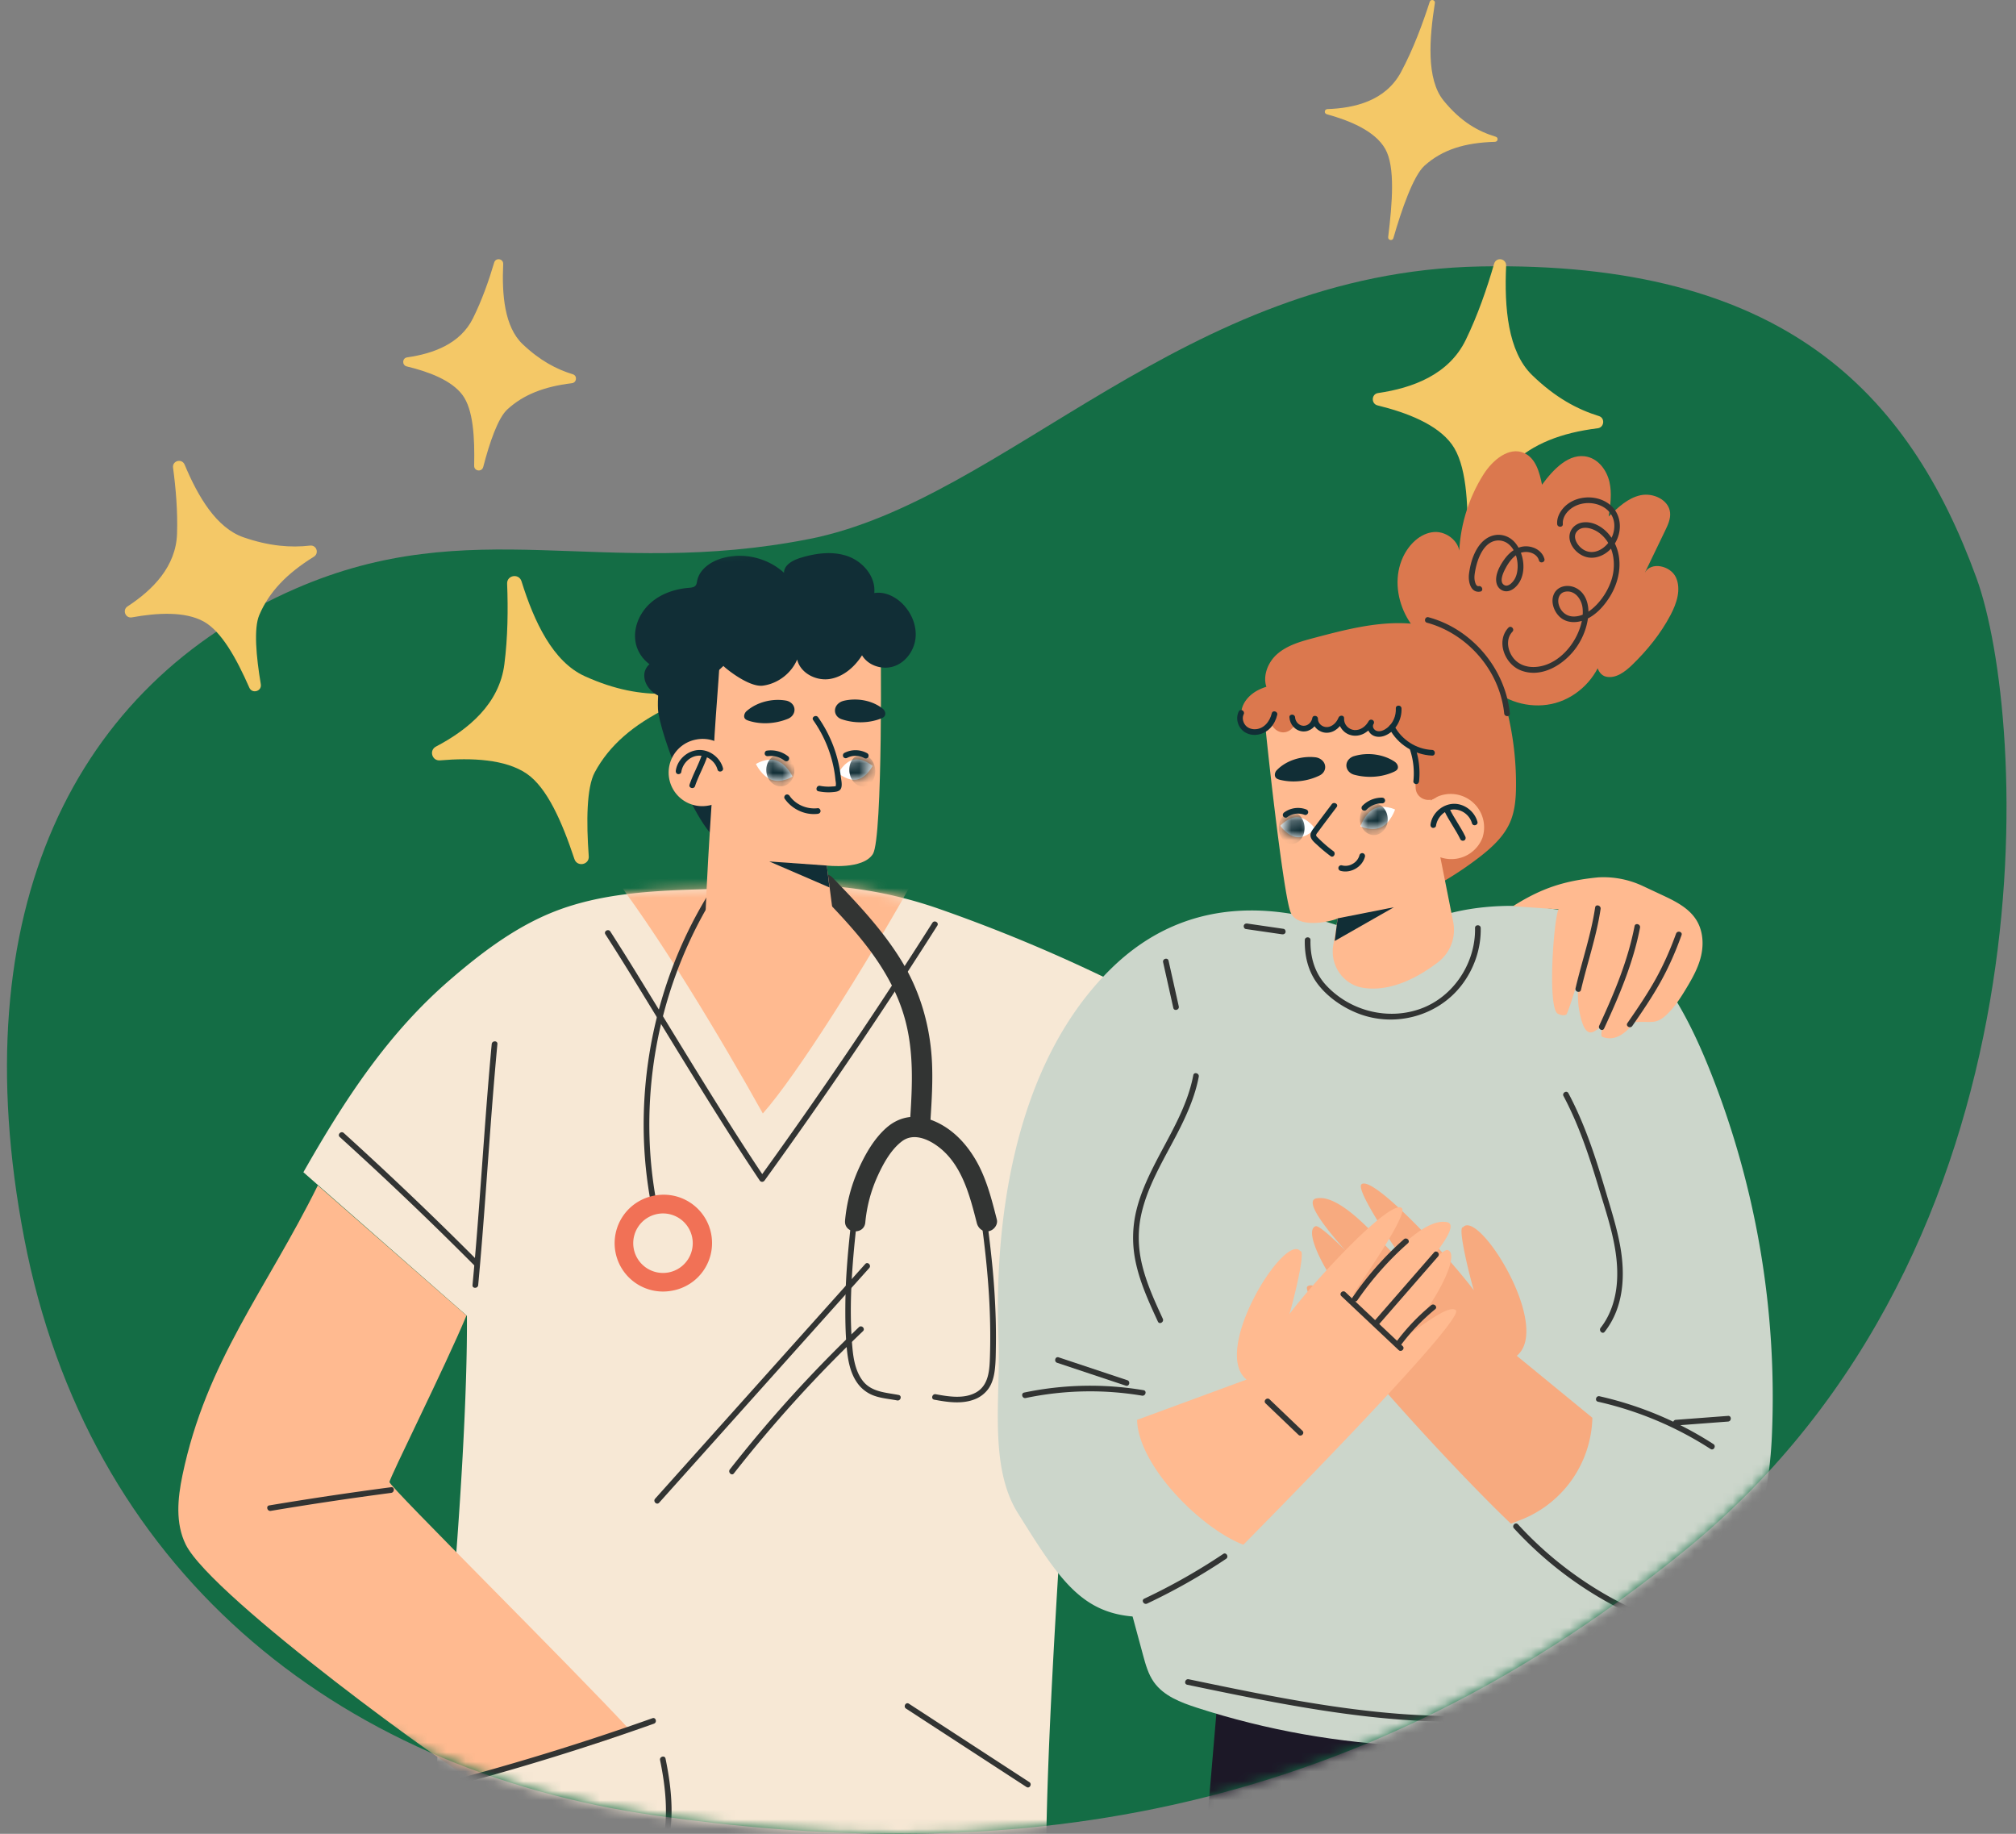 <svg width="210" height="191" fill="none" xmlns="http://www.w3.org/2000/svg"><rect width="100%" height="100%" fill="#808080" stroke="none"/><path d="M84.263 56.145c20.508-4.033 38.954-27.804 69.94-28.393 31.479-.598 44.612 13.045 51.682 32.454 5.233 14.364 8.604 69.473-30.29 101.205-37.094 30.264-74.294 32.362-107.262 27.686-33.764-4.79-59.252-25.976-65.812-60.13-6.56-34.154 5.312-57.671 28.266-67.659 18.466-8.034 31.967-.935 53.476-5.165v.002Z" fill="#146D45"/><path d="M27.168 71.268c.123.731-.899 1.03-1.198.352-1.347-3.058-2.898-5.868-4.758-6.89-1.925-1.061-4.798-.916-7.47-.43-.674.122-1.028-.768-.455-1.142 2.652-1.735 5.044-4.168 5.155-7.565.076-2.312-.12-4.695-.415-6.88-.099-.735.921-1.001 1.207-.318 1.403 3.359 3.322 6.593 6.133 7.567 2.712.937 4.937 1.088 6.936.862.67-.075.966.801.393 1.158-2.811 1.744-4.665 3.66-5.692 6.088-.58 1.366-.325 4.292.166 7.198h-.002ZM61.33 89.181c.065.9-1.212 1.147-1.495.29-1.284-3.86-2.842-7.444-4.982-8.898-2.218-1.505-5.72-1.661-9.021-1.378-.831.072-1.16-1.047-.422-1.435 3.419-1.799 6.604-4.473 7.129-8.579.358-2.794.392-5.703.287-8.386-.036-.901 1.234-1.107 1.5-.247 1.318 4.23 3.276 8.372 6.575 9.874 3.184 1.449 5.87 1.883 8.321 1.84.822-.013 1.08 1.083.344 1.447-3.612 1.79-6.083 3.902-7.61 6.727-.86 1.59-.888 5.165-.627 8.744v.001ZM154.112 56.507c-.191.753-1.274.603-1.256-.174.091-4.046-.13-8-1.622-10.05-1.522-2.092-4.683-3.31-7.739-4.06-.686-.168-.649-1.184.05-1.285 3.625-.528 7.382-1.924 9.138-5.537 1.245-2.561 2.208-5.352 2.955-7.93.215-.741 1.284-.56 1.25.21-.196 4.353.177 8.928 2.701 11.381 2.436 2.367 4.733 3.58 6.971 4.275.655.203.551 1.184-.129 1.268-3.837.477-6.721 1.613-8.97 3.725-1.301 1.224-2.469 4.71-3.347 8.175l-.002.002ZM50.334 48.638c-.143.553-.955.443-.943-.127.068-2.969-.096-5.867-1.215-7.37-1.143-1.534-3.512-2.428-5.805-2.977-.514-.124-.487-.868.038-.943 2.719-.387 5.536-1.41 6.854-4.061.934-1.877 1.655-3.925 2.215-5.815.161-.544.963-.41.938.155-.148 3.192.134 6.547 2.026 8.346 1.827 1.734 3.55 2.625 5.228 3.136.49.15.414.868-.097.93-2.878.349-5.041 1.182-6.727 2.732-.976.897-1.851 3.454-2.51 5.996l-.002-.002ZM145.143 24.802c-.093.323-.581.225-.541-.107.427-3.524.749-7.313-.301-9.177-1.071-1.903-3.771-2.98-6.098-3.622-.306-.084-.251-.521.066-.534 2.781-.098 6.037-.822 7.664-3.846 1.277-2.377 2.263-5.054 2.996-7.326.103-.32.589-.206.537.124-.571 3.634-.918 7.928.908 10.163 1.836 2.251 3.639 3.217 5.433 3.764.298.091.234.52-.079.53-3.149.09-5.486.812-7.347 2.489-1.157 1.042-2.379 4.563-3.238 7.543v-.002Z" fill="#F4C867"/><mask id="a" style="mask-type:luminance" maskUnits="userSpaceOnUse" x="0" y="27" width="210" height="164"><path d="M84.263 56.145c20.508-4.033 38.954-27.804 69.94-28.393 31.479-.598 44.612 13.045 51.682 32.454 5.233 14.364 8.604 69.473-30.29 101.205-37.094 30.264-74.294 32.362-107.262 27.686-33.764-4.79-59.252-25.976-65.812-60.13-6.56-34.154 5.312-57.671 28.266-67.659 18.466-8.034 31.967-.935 53.476-5.165v.002Z" fill="#fff"/></mask><g mask="url(#a)"><path d="m125 198.5 2-23.5 41-11c.667 10.333 1.8 31 1 31s-29.667 2.333-44 3.5Z" fill="#1C1827"/><path d="m116.383 162.461 2.682 9.917c.266.982.543 1.989 1.132 2.82 1.02 1.439 2.787 2.115 4.466 2.659 14.517 4.71 30.335 5.347 45.185 1.822 1.645-.39 3.448-.957 4.281-2.426.508-.894.557-1.97.59-2.998l.478-14.07c.01-.297.002-.639-.226-.83-.167-.139-.402-.154-.619-.162l-41.436-1.483-16.533 4.751Z" fill="#CCD6CB"/><path d="M119.392 107.562c4.002 3.066 15.14 12.39 19.111 15.496.81.633 1.642 1.296 2.123 2.204.513.969.567 2.109.575 3.205a52.833 52.833 0 0 1-1.873 14.354c-.515 1.877-1.583 4.084-3.53 4.121-.928.017-1.771-.497-2.553-.996a548.858 548.858 0 0 1-27.643-18.853l13.789-19.533.001.002Z" fill="#EA9C71"/><path d="M97.83 94.663a165.584 165.584 0 0 1 30.566 14.336c-6.53 8.923-16.488 23.151-16.461 23.035-.027 12.363-3.543 49.518-2.897 68.21-6.137 1.666-20.018 3.777-26.348 3.167-4.263-.41-8.402.678-12.682.583-3.586-.079-7.246-1.587-10.828-1.761-4.547-.22-11.84 1.151-16.203-.151 2.766-15.524 5.773-49.268 5.66-65.036l-17.035-14.954c4.41-7.752 8.872-14.526 15.32-20.084 3.276-2.823 6.786-5.476 10.81-7.062 4.81-1.894 10.084-2.166 15.251-2.323 1.865-.057 4.69-.214 7.42-.381a44.52 44.52 0 0 1 17.426 2.421Z" fill="#F7E8D5"/><mask id="b" style="mask-type:luminance" maskUnits="userSpaceOnUse" x="31" y="92" width="98" height="112"><path d="M97.83 94.663a165.584 165.584 0 0 1 30.566 14.336c-6.53 8.923-16.488 23.151-16.461 23.035-.027 12.363-3.543 49.518-2.897 68.21-6.137 1.666-20.018 3.777-26.348 3.167-4.263-.41-8.478-1.34-12.758-1.434-3.586-.08-7.17.429-10.752.255-4.547-.22-8.962-1.532-13.325-2.834 2.766-15.524 2.685-45.834 2.572-61.602l-16.825-15.704c4.8-7.557 8.872-14.526 15.32-20.084 3.276-2.823 6.786-5.476 10.81-7.062 4.81-1.894 10.084-2.166 15.251-2.323 1.865-.057 4.69-.214 7.42-.381a44.52 44.52 0 0 1 17.426 2.421Z" fill="#fff"/></mask><g mask="url(#b)"><path d="M94.731 92.428c-4.612 8.2-11.715 19.547-15.27 23.543-4.173-7.49-11.047-19.042-16.375-25.761 0 0 20.695-1.501 31.644 2.218h.001Z" fill="#FFBA90"/></g><path d="M48.59 137.015c-2.247 5.402-8.053 16.961-8.018 17.353.049.531 19.173 19.444 25.164 25.956-6.603 2.522-16.92 4.743-16.92 4.743-.466.278-26.768-18.691-29.475-24.212-1.082-2.206-.839-4.785-.338-7.191 2.483-11.915 8.705-19.293 14.104-30.202l15.482 13.553h.001Z" fill="#FFBA90"/><path d="M97.125 96.112a534.489 534.489 0 0 1-17.99 26.54h.51c-2.337-3.479-4.568-7.03-6.772-10.594-2.142-3.461-4.252-6.94-6.388-10.405a267.71 267.71 0 0 0-2.91-4.638c-.206-.318-.718-.023-.511.298 1.91 2.961 3.737 5.977 5.576 8.983 2.222 3.631 4.445 7.262 6.725 10.857a263.654 263.654 0 0 0 3.77 5.796c.132.194.379.183.511 0a532.758 532.758 0 0 0 17.991-26.54c.204-.322-.306-.618-.51-.298l-.002.001ZM51.22 108.742c-.6 6.439-.994 12.892-1.504 19.339a413.415 413.415 0 0 1-.496 5.764c-.035.378.557.376.592 0 .6-6.439.994-12.892 1.504-19.339.153-1.921.316-3.843.496-5.764.035-.377-.556-.376-.592 0ZM90.129 131.648l-17.072 19.067-4.814 5.378c-.253.282.163.702.418.418l17.071-19.067 4.815-5.378c.253-.282-.163-.702-.418-.418ZM89.473 138.225a139.616 139.616 0 0 0-13.444 14.814c-.232.296.184.717.419.418a139.653 139.653 0 0 1 13.444-14.812c.275-.263-.144-.68-.42-.418v-.002ZM67.962 178.957a267.436 267.436 0 0 1-21.127 6.535c-.368.097-.212.667.156.57a267.65 267.65 0 0 0 21.127-6.536c.357-.127.203-.698-.156-.569ZM68.758 183.324c.576 2.805.894 5.751.268 8.577-.511 2.31-1.708 4.471-3.575 5.958a7.523 7.523 0 0 1-3.425 1.549c-.374.064-.216.633.157.57 2.385-.406 4.39-1.968 5.726-3.937 1.543-2.273 2.087-5.043 2.044-7.757-.027-1.722-.28-3.434-.626-5.12-.076-.372-.646-.214-.57.157v.003ZM107.225 185.611l-12.548-8.166c-.32-.208-.616.304-.299.51l12.548 8.166c.32.208.616-.304.299-.51ZM40.745 154.897a364.813 364.813 0 0 0-12.695 1.895c-.374.062-.216.632.156.57a360.553 360.553 0 0 1 12.538-1.874c.371-.048.377-.639 0-.591h.001Z" fill="#323433"/><path d="M145.641 98.008c3.986-4.553 16.895-4.678 21.966-1.375 5.071 3.303 8.114 8.929 10.383 14.537a91.724 91.724 0 0 1 6.58 38.41c-.309 6.826-2.045 14.603-8.082 17.811-3.802 2.02-8.406 1.67-12.632.845-4.225-.825-8.466-2.076-12.754-1.682-3.082.284-21.489-.016-24.492.736-12.529 3.138-14.76-.389-20.586-9.703-3.069-4.906-1.775-12.244-2.01-18.023-.452-11.162 1.183-28.315 11.716-38.669 7.97-7.834 18.373-7.514 29.055-2.274l.858-.613h-.002Z" fill="#CCD6CB"/><path d="M157.385 158.694c-7.409-7.065-22.245-23.653-21.2-24.699.74-.74 4.136 2.087 5.962 3.24-2.924-2.378-6.649-8.933-5.124-9.51.628-.419 7.425 7.001 7.425 7.001s-10.014-9.722-7.216-9.927c1.796-.268 4.253 2.084 5.537 3.366 1.928 1.923 2.261 2.34 4.188 4.263-.025-.149-5.961-8.464-5.124-9.092 1.206-.904 8.886 7.316 11.714 11.077-.037.131-1.84-6.717-1.151-6.584 1.614-1.952 9.308 10.345 5.602 13.383l7.874 6.453a11.729 11.729 0 0 1-7.54 10.666l-.947.361v.002Z" fill="#F7AA7F"/><path d="M151.657 136.472c-.74-.739-4.135 2.088-5.961 3.241 2.924-2.378 6.649-8.933 5.124-9.51-.628-.419-7.426 7.001-7.426 7.001s10.015-9.722 7.216-9.929c-1.796-.268-4.252 2.084-5.537 3.366-1.927 1.923-2.261 2.34-4.188 4.263.026-.148 5.961-8.464 5.124-9.091-1.206-.905-8.885 7.315-11.713 11.076.036.131 1.839-6.716 1.15-6.584-1.614-1.951-9.308 10.345-5.602 13.383l-11.399 4.196c.118 4.754 6.626 11.303 11.071 13.003 0 0 23.187-23.37 22.141-24.415ZM166.44 91.382a9.64 9.64 0 0 1 4.704.906l2.005.938c1.348.63 2.781 1.335 3.571 2.625.682 1.11.759 2.496.473 3.719-.288 1.223-.905 2.317-1.541 3.374-.554.92-1.136 1.834-1.888 2.587-1.237 1.239-1.636.809-3.409.924-.099.007 1.609-4.132 3.358-6.046-1.248 1.621-3.573 8.917-6.836 7.567-.426-.177 1.475-7.768 2.593-9.65-.965 2.166-2.505 8.504-2.616 8.565-.693.381-1.738 1.907-2.373-1.777-.31-1.803-.009-5.435.971-6.888-.258 1.195-2.074 7.363-2.313 7.464-.266.112-.584.032-.854-.101-1.115-.551-.451-9.79.06-10.879l-4.743-.328c2.968-1.87 5.295-2.642 8.838-2.998v-.002Z" fill="#FFBA90"/><path d="M166.16 94.513c-.426 2.867-1.387 5.611-2.042 8.425-.086.37.484.528.57.157.655-2.815 1.616-5.559 2.042-8.425.056-.373-.514-.532-.57-.157ZM170.266 96.46c-.701 3.631-2.138 7.023-3.681 10.365-.158.343.351.644.51.298 1.564-3.386 3.031-6.826 3.741-10.505.072-.37-.498-.53-.57-.156v-.002ZM174.59 97.24c-.604 1.673-1.318 3.297-2.19 4.848-.87 1.545-1.87 3.014-2.879 4.47-.217.313.295.608.511.298 1.029-1.483 2.046-2.978 2.927-4.555.875-1.568 1.593-3.214 2.202-4.904.13-.358-.441-.513-.57-.156h-.001ZM88.026 127.128a16.801 16.801 0 0 1 1.324-5.183c.712-1.621 1.67-3.348 3.028-4.52.7-.604 1.531-.994 2.445-1.086.214-3.359.357-6.702-.503-9.997-.894-3.427-2.806-6.394-5.067-9.077-1.31-1.555-2.722-3.02-4.134-4.482-.397-.41-.299-1.136.117-1.491.458-.392 1.094-.294 1.492.117 2.595 2.683 5.173 5.405 7.14 8.597 2.003 3.251 3.053 6.935 3.218 10.739.085 1.96-.032 3.918-.16 5.873.298.104.59.23.873.374 1.595.815 2.815 2.128 3.737 3.647 1.179 1.939 1.744 4.191 2.299 6.369.142.555-.32 1.132-.854 1.228-.597.108-1.087-.298-1.229-.853-.743-2.911-1.58-6.233-4.176-8.07-1.037-.734-2.47-1.301-3.602-.459-1.137.847-1.934 2.289-2.516 3.552a14.96 14.96 0 0 0-1.322 4.914c-.126 1.354-2.234 1.167-2.108-.192h-.002Z" fill="#323433"/><path d="M102.066 126.034c.485 3.379.873 6.774 1.02 10.186.073 1.699.086 3.4.032 5.099-.043 1.345-.112 2.931-1.418 3.689-1.246.723-2.887.454-4.228.204-.372-.069-.531.501-.157.569 1.32.246 2.786.47 4.085.008a3.182 3.182 0 0 0 1.543-1.126c.425-.589.602-1.307.687-2.017.096-.801.095-1.619.107-2.425.013-.933.008-1.869-.016-2.803a80.367 80.367 0 0 0-.334-5.396 127.15 127.15 0 0 0-.748-6.145c-.054-.375-.624-.216-.57.157h-.003ZM88.785 126.17c-.358 3.159-.693 6.324-.725 9.506-.016 1.599-.003 3.217.153 4.81.117 1.209.352 2.495 1.061 3.511a3.642 3.642 0 0 0 1.586 1.296c.823.345 1.726.397 2.593.565.371.072.53-.496.156-.569-1.37-.266-2.865-.298-3.774-1.52-.712-.957-.935-2.216-1.04-3.376-.27-2.953-.181-5.964.047-8.915.138-1.773.334-3.541.533-5.309.044-.377-.548-.374-.591 0l.001.001ZM75.212 90.961a45.21 45.21 0 0 0-6.165 12.738 46.304 46.304 0 0 0-1.997 13.962c.031 2.664.303 5.323.806 7.94.072.372.642.214.57-.157-.883-4.584-1.014-9.302-.439-13.934a45.57 45.57 0 0 1 3.83-13.445 44.34 44.34 0 0 1 3.906-6.807c.22-.313-.294-.608-.51-.298l-.001.001Z" fill="#323433"/><path d="M64.114 130.427a5.04 5.04 0 0 0 5.895 4.001 5.036 5.036 0 1 0-1.89-9.892 5.036 5.036 0 0 0-4.005 5.891Z" fill="#F17156"/><path d="M66.017 130.064a3.1 3.1 0 0 0 3.627 2.462 3.098 3.098 0 1 0-1.163-6.087 3.099 3.099 0 0 0-2.464 3.625Z" fill="#F7E8D5"/><path d="m149.383 130.441-6.228 7.152c-.249.286.167.704.418.418l6.229-7.151c.249-.286-.167-.706-.419-.419Z" fill="#323433"/><path d="m146.113 140.201-5.971-5.627c-.277-.261-.695.156-.418.418l5.971 5.627c.276.261.695-.156.418-.418Z" fill="#323433"/><path d="M146.238 129.072a33.096 33.096 0 0 0-5.35 6.052c-.216.315.296.61.511.298a32.53 32.53 0 0 1 5.257-5.932c.285-.252-.133-.669-.418-.418ZM149.082 135.942a21.97 21.97 0 0 0-3.609 3.78c-.096.128-.02.331.107.404.151.087.308.021.404-.107a21.373 21.373 0 0 1 3.516-3.66c.295-.242-.125-.657-.418-.418v.001ZM135.672 149.019l-3.421-3.27c-.276-.263-.694.154-.419.418l3.421 3.27c.276.263.694-.154.419-.418ZM49.81 131.362a375.954 375.954 0 0 0-14-13.358c-.282-.255-.702.162-.42.419a374.927 374.927 0 0 1 14.002 13.357c.269.27.687-.148.418-.418ZM153.649 96.654c.073 3.619-2.215 7.149-5.646 8.4-3.43 1.25-7.372.241-9.852-2.422-1.214-1.304-1.68-2.965-1.643-4.72.008-.38-.584-.38-.592 0-.035 1.66.349 3.283 1.374 4.613 1.06 1.377 2.652 2.454 4.269 3.064 3.78 1.429 8.195.243 10.672-2.957 1.317-1.7 2.053-3.825 2.01-5.978-.008-.38-.599-.381-.592 0ZM133.702 96.74l-3.775-.55c-.158-.022-.317.04-.363.207-.038.14.047.34.206.363l3.775.55c.158.022.317-.04.363-.207.038-.139-.047-.34-.206-.363ZM166.461 145.993a36.383 36.383 0 0 1 11.721 4.922c.32.206.617-.304.299-.51a36.841 36.841 0 0 0-11.862-4.981c-.371-.084-.529.486-.157.569h-.001Z" fill="#323433"/><path d="M86.404 84.198c.84-.534 1.691-1.094 2.308-1.89.754-.973 1.097-2.214 1.406-3.424.708-2.772 1.086-7.635.888-10.499-.088-1.278-.02-2.845-.822-3.823-.748-.914-1.854-1.412-2.937-1.826-3.25-1.241-6.766-2.007-10.169-1.386-1.138.208-2.246.568-3.338.961-.682.246-1.368.507-1.965.928-.967.683-1.637 1.739-2.12 2.845-.746 1.717-1.199 5.873-1.114 7.759.111 2.468 4.324 13.555 6.798 13.894l11.064-3.542.001.003Z" fill="#112E36"/><path d="M91.688 64.83c.106 1.735.279 22.444-.757 24.11-1.036 1.664-4.806 1.209-4.806 1.209l.815 6.303c.06 3.436-13.532 2.856-13.479 0 .082-4.503.867-15.964.856-15.392-.171-2.588.605-10.297.68-12.89 4.127.175 16.694-3.34 16.694-3.34h-.003Z" fill="#FFBA90"/><path d="M90.897 79.774s-.62 1.2-1.608 1.409c-.987.209-1.969-.654-1.969-.654s.62-1.2 1.608-1.408c.987-.21 1.969.653 1.969.653Z" fill="#fff"/><mask id="c" style="mask-type:luminance" maskUnits="userSpaceOnUse" x="87" y="79" width="4" height="3"><path d="M90.897 79.774s-.62 1.2-1.608 1.409c-.987.209-1.969-.654-1.969-.654s.62-1.2 1.608-1.408c.987-.21 1.969.653 1.969.653Z" fill="#fff"/></mask><g mask="url(#c)"><path d="M90.554 78.886c.63.533.812 1.572.408 2.324-.404.75-1.241.928-1.87.395-.63-.533-.812-1.572-.409-2.324.404-.75 1.242-.928 1.871-.395Z" fill="#112E36"/></g><path d="M82.558 80.876s-1.097.712-2.15.351c-1.054-.359-1.666-1.653-1.666-1.653s1.097-.711 2.15-.35c1.054.358 1.666 1.652 1.666 1.652Z" fill="#fff"/><mask id="d" style="mask-type:luminance" maskUnits="userSpaceOnUse" x="78" y="79" width="5" height="3"><path d="M82.565 80.876s-1.096.712-2.15.351c-1.053-.359-1.665-1.653-1.665-1.653s1.097-.711 2.15-.35c1.053.358 1.665 1.652 1.665 1.652Z" fill="#fff"/></mask><g mask="url(#d)"><path d="M82.555 79.446c.401.812.157 1.823-.546 2.259-.702.436-1.596.13-1.996-.682-.4-.812-.156-1.823.546-2.259.702-.435 1.596-.13 1.996.682Z" fill="#112E36"/></g><path d="M88.248 78.933a1.88 1.88 0 0 1 1.79.03.3.3 0 0 0 .403-.107.299.299 0 0 0-.105-.403 2.5 2.5 0 0 0-2.387-.03c-.14.074-.183.271-.106.403.083.144.263.181.403.107h.002ZM80.028 78.754a1.96 1.96 0 0 1 .204-.015 2.107 2.107 0 0 1 .671.077c.288.078.576.22.792.392.124.1.296.122.419 0 .102-.102.125-.317 0-.418a2.893 2.893 0 0 0-2.242-.607c-.158.023-.245.224-.207.363.047.17.205.23.363.206v.002ZM81.871 72.968c-1.42-.247-3.009.155-4.07 1.069a.767.767 0 0 0-.283.494c-.032.352.234.463.49.542 1.292.41 2.79.312 4.066-.209.758-.31.922-1.187.325-1.662-.147-.118-.33-.2-.528-.234ZM87.87 72.994c1.422-.339 3.009-.037 4.066.81a.703.703 0 0 1 .28.476c.03.35-.235.478-.49.575-1.294.491-2.792.49-4.066.05-.756-.262-.918-1.13-.318-1.641.148-.127.33-.22.529-.267l-.001-.003ZM86.127 90.149l-5.994-.425L86.4 92.43l-.273-2.282ZM85.178 84.176c-1.12.132-2.281-.354-2.93-1.286-.091-.131-.26-.192-.404-.107-.13.076-.198.273-.107.404.762 1.093 2.108 1.735 3.441 1.577.158-.019.296-.123.296-.295 0-.146-.137-.315-.296-.296v.003ZM84.708 75.006a13.068 13.068 0 0 1 1.909 4.019c.198.714.337 1.444.407 2.18.015.159.076.404.04.56-.003.02.016.08.004.095-.045.05-.318.05-.377.055a4.56 4.56 0 0 1-1.271-.068c-.371-.072-.53.498-.157.57.472.09.948.13 1.428.088.341-.03.8-.048.933-.432.122-.35 0-.844-.043-1.203a13.506 13.506 0 0 0-2.36-6.163c-.218-.31-.73-.014-.511.297l-.002.002Z" fill="#112E36"/><path d="M73.846 83.894a3.498 3.498 0 1 0-1.297-6.875 3.498 3.498 0 1 0 1.297 6.874Z" fill="#FFBA90"/><path d="M70.965 80.419c.126-.877.866-1.657 1.778-1.714.903-.055 1.762.579 1.998 1.447.1.367.67.21.57-.157-.3-1.107-1.408-1.951-2.569-1.88-1.151.072-2.182 1.002-2.347 2.147-.023.16.04.316.207.363.138.04.34-.048.363-.206Z" fill="#112E36"/><path d="M73.111 78.615c-.355 1.062-.926 2.039-1.282 3.102-.121.362.45.517.57.157.355-1.062.927-2.04 1.282-3.103.121-.362-.45-.517-.57-.156ZM72.957 71.605c-.902.846-2.131 1.301-3.36 1.14a3.576 3.576 0 0 1-.765-.184c-.998-.363-1.831-1.351-1.708-2.405.121-1.054 1.48-1.842 2.339-1.22.18.13.335.36.25.565-.092.224-.393.26-.634.234-1.465-.165-2.664-1.474-2.887-2.93-.223-1.456.435-2.969 1.525-3.96 1.09-.994 2.56-1.503 4.03-1.619.268-.022.574-.05.73-.267.092-.128.108-.292.138-.447.235-1.227 1.44-2.044 2.643-2.383 2.208-.62 4.719-.022 6.407 1.529.006-.82.91-1.305 1.695-1.548 1.614-.498 3.386-.74 4.976-.167 1.588.573 2.903 2.144 2.733 3.824 1.085-.178 2.187.36 2.96 1.14.908.92 1.46 2.22 1.342 3.507-.12 1.286-.966 2.514-2.18 2.958-1.214.444-2.734-.011-3.397-1.12-.772 1.217-1.962 2.256-3.388 2.47-1.427.211-3.044-.628-3.37-2.032-.608 1.444-2.02 2.52-3.574 2.722-1.554.203-4.25-2.105-4.1-2.06l-2.403 2.253h-.002Z" fill="#112E36"/><path d="M132.14 72.005c-.762-1.216-.197-2.905.875-3.859 1.072-.953 2.516-1.348 3.903-1.715 2.992-.79 6.03-1.588 9.124-1.525 3.095.062 6.305 1.1 8.332 3.437 1.336 1.541 2.06 3.517 2.564 5.492.663 2.597.994 5.28.981 7.962-.005 1.305-.1 2.64-.618 3.838-.661 1.522-1.945 2.677-3.26 3.69a35.498 35.498 0 0 1-5.767 3.605 22.639 22.639 0 0 0-2.681-10.082l-13.452-10.84-.001-.003Z" fill="#DB784E"/><path d="M131.703 74.477c.111 1.724 1.968 18.785 2.746 20.57.802 1.84 4.6.821 4.888.601l-.462 2.834c-.339 2.076 1.049 4.078 3.129 4.404 2.978.464 5.91-1.229 7.789-2.666a4.249 4.249 0 0 0 1.583-4.2c-.784-3.952-2.261-11.383-2.169-10.748-.15-2.574-.83-8.134-1.223-10.68-4.047.678-16.281-.114-16.281-.114v-.001Z" fill="#FFBA90"/><path d="M133.367 86.006s.759 1.106 1.759 1.191c.999.084 1.861-.886 1.861-.886s-.759-1.107-1.759-1.192c-.999-.084-1.861.887-1.861.887Z" fill="#fff"/><mask id="e" style="mask-type:luminance" maskUnits="userSpaceOnUse" x="133" y="85" width="4" height="3"><path d="M133.383 86.006s.759 1.106 1.758 1.191c1 .084 1.861-.886 1.861-.886s-.759-1.107-1.758-1.192c-1-.084-1.861.887-1.861.887Z" fill="#fff"/></mask><g mask="url(#e)"><path d="M133.664 84.99c-.556.601-.607 1.65-.117 2.34.491.692 1.339.763 1.894.16.555-.602.606-1.65.116-2.341-.49-.691-1.338-.763-1.893-.16Z" fill="#112E36"/></g><path d="M141.719 86.067s1.168.565 2.162.08c.994-.484 1.438-1.835 1.438-1.835s-1.168-.565-2.162-.08c-.994.484-1.438 1.835-1.438 1.835Z" fill="#fff"/><mask id="f" style="mask-type:luminance" maskUnits="userSpaceOnUse" x="141" y="84" width="5" height="3"><path d="M141.688 86.067s1.168.565 2.162.08c.994-.484 1.438-1.835 1.438-1.835s-1.168-.565-2.162-.08c-.994.484-1.438 1.835-1.438 1.835Z" fill="#fff"/></mask><g mask="url(#f)"><path d="M141.75 84.693c-.294.85.071 1.816.818 2.159.745.343 1.589-.068 1.884-.918.294-.85-.071-1.816-.818-2.159-.745-.343-1.589.067-1.884.918Z" fill="#112E36"/></g><path d="M136.054 84.299a2.448 2.448 0 0 0-2.283.315c-.128.096-.193.255-.107.404.075.125.276.202.404.106.281-.209.554-.326.904-.372-.038.005.07-.007.082-.007a2.092 2.092 0 0 1 .388.007c.036.004.043.005.017.001a.87.87 0 0 1 .064.011c.042.008.085.016.127.027.083.02.166.047.247.079.15.056.324-.064.363-.207.046-.166-.057-.306-.206-.363v-.001ZM143.984 83.077a2.842 2.842 0 0 0-2.071.852c-.108.11-.119.309 0 .418.116.107.303.119.419 0 .055-.058.113-.112.174-.164.015-.014.031-.026.046-.038.074-.06-.02.015.023-.018a2.455 2.455 0 0 1 .411-.247l.054-.025c.006-.003.066-.029.025-.013a2.63 2.63 0 0 1 .603-.159 2.286 2.286 0 0 1 .314-.012c.156.003.303-.137.296-.295a.301.301 0 0 0-.296-.296l.002-.003ZM141.031 78.759c1.397-.428 3.046-.222 4.23.564.172.115.305.277.345.462.077.349-.177.495-.422.607-1.25.573-2.768.664-4.117.3-.802-.218-1.078-1.079-.536-1.632.134-.136.306-.242.501-.303l-.001.002ZM137.008 78.872c-1.473-.162-3.032.342-3.989 1.325a.71.71 0 0 0-.222.515c.014.356.297.45.566.515 1.364.332 2.87.142 4.096-.461.728-.36.781-1.251.114-1.691a1.263 1.263 0 0 0-.566-.203h.001ZM139.339 95.648l5.858-1.156-6.166 3.516.308-2.36ZM141.612 89.072a1.458 1.458 0 0 1-.704.896 1.449 1.449 0 0 1-1.121.162.299.299 0 0 0-.363.206.3.3 0 0 0 .207.363c1.065.297 2.277-.398 2.551-1.47a.3.3 0 0 0-.207-.364.299.299 0 0 0-.363.207ZM138.726 83.76c-.379.5-.758 1.001-1.134 1.505-.199.264-.396.529-.595.795-.164.221-.367.442-.453.71-.181.56.364.954.725 1.291.423.394.87.761 1.333 1.105.305.227.601-.286.298-.51a13.97 13.97 0 0 1-1.631-1.418c-.077-.078-.182-.154-.169-.273.012-.11.138-.244.2-.328.637-.865 1.287-1.72 1.935-2.577.23-.303-.283-.598-.51-.299h.001Z" fill="#112E36"/><path d="M154.424 87.248a3.48 3.48 0 0 0-6.558-2.324 3.48 3.48 0 0 0 6.558 2.324Z" fill="#FFBA90"/><path d="M153.9 85.587c-.301-1.1-1.402-1.939-2.557-1.866-1.145.072-2.169.997-2.331 2.138-.023.159.04.315.207.363.138.039.342-.049.363-.207.125-.872.858-1.646 1.761-1.704.897-.057 1.752.572 1.987 1.433.1.366.671.21.57-.157Z" fill="#112E36"/><path d="M150.481 84.524c.482 1.004 1.164 1.896 1.646 2.9.069.144.275.182.404.107.147-.087.176-.26.107-.404-.482-1.004-1.164-1.896-1.646-2.9-.069-.144-.275-.182-.404-.106-.148.086-.176.259-.107.403Z" fill="#112E36"/><path d="M151.057 82.079c-.35.104-.876.459-1.362.89-.841.745-2.18.212-2.234-.912-.073-1.507.177-3.219-.734-4.368-.632-.798-1.671-1.014-1.672-2.031-.337.355-.832.407-1.291.575-.461.167-1.058.067-1.305-.355l.263-.83c-.477.683-1.08 1.414-1.912 1.47-.832.055-1.579-1.13-.909-1.625-.557.557-1.208 1.155-1.995 1.136-.789-.019-1.454-1.114-.844-1.613-.263.617-.609 1.31-1.26 1.471-.651.162-1.363-.783-.814-1.17.129.763-.541 1.559-1.315 1.56-.773.001-1.447-.79-1.32-1.553.175.92-.93 1.743-1.826 1.467-.897-.277-1.382-1.354-1.188-2.271.194-.918.927-1.648 1.766-2.068.838-.42 1.782-.574 2.71-.708a95.142 95.142 0 0 1 14.958-.976c.651.01 1.319.028 1.919.282 1.541.654 2.064 2.546 2.307 4.202.429 2.917.59 5.872.481 8.817-1.105-.985-2.856-1.166-4.139-.428l1.718-.965-.002.003Z" fill="#DB784E"/><path d="M129.04 74.096c-.394.788-.055 1.796.718 2.215.849.461 1.921.197 2.567-.486.359-.38.6-.862.719-1.37.087-.37-.483-.527-.57-.156-.2.847-.834 1.651-1.774 1.654-.409 0-.818-.166-1.045-.518-.197-.305-.27-.706-.103-1.04.17-.34-.34-.639-.51-.299h-.002ZM134.316 74.713c.042.746.614 1.404 1.379 1.466.751.062 1.456-.521 1.581-1.254-.193-.026-.387-.053-.581-.078-.027.804.704 1.468 1.493 1.472.859.005 1.518-.67 1.814-1.418l-.581-.079c-.065.87.636 1.658 1.484 1.786.909.137 1.771-.438 2.185-1.22.18-.339-.297-.612-.51-.298-.273.399-.172.93.144 1.278.393.431 1.026.456 1.54.25 1.117-.442 1.781-1.673 1.726-2.841-.017-.378-.609-.381-.591 0 .036.78-.284 1.555-.911 2.04-.294.228-.734.443-1.11.298-.288-.11-.475-.455-.289-.727l-.51-.298c-.288.543-.849.994-1.496.947-.618-.046-1.119-.597-1.073-1.215.027-.357-.468-.364-.581-.078-.189.478-.614.935-1.153.983-.507.043-1.009-.36-.992-.879.011-.325-.524-.412-.58-.078-.076.446-.443.835-.923.824-.467-.01-.851-.425-.876-.88-.022-.377-.614-.38-.592 0l.003-.001Z" fill="#112E36"/><path d="M144.732 75.891c.857 1.641 2.598 2.729 4.446 2.807.38.016.379-.575 0-.59-1.647-.071-3.176-1.06-3.936-2.515-.176-.337-.686-.04-.51.298Z" fill="#112E36"/><path d="M146.876 78.092c.351 1.06.469 2.17.351 3.28-.018.159.149.295.296.295.174 0 .278-.136.296-.295a8.204 8.204 0 0 0-.373-3.436c-.119-.36-.69-.205-.57.156Z" fill="#112E36"/><path d="M157.707 159.183a38.937 38.937 0 0 0 15.733 10.388c.359.126.514-.444.156-.57a38.373 38.373 0 0 1-12.51-7.333 38.638 38.638 0 0 1-2.962-2.903c-.258-.281-.675.138-.419.418h.002ZM106.847 145.607a32.707 32.707 0 0 1 12.114-.245c.372.062.532-.506.156-.57a33.492 33.492 0 0 0-12.428.246c-.372.078-.214.648.157.569h.001ZM110.119 141.939c2.384.794 4.767 1.589 7.151 2.382.362.12.517-.449.157-.569l-7.151-2.382c-.362-.12-.518.449-.157.569ZM119.49 167.017a63.24 63.24 0 0 0 8.228-4.66c.314-.21.019-.722-.299-.51a63.23 63.23 0 0 1-8.227 4.66c-.345.162-.045.672.298.51ZM123.666 175.471c6.16 1.283 12.332 2.564 18.588 3.283 5.988.688 12.059.836 18.039-.025 3.32-.478 6.591-1.276 9.733-2.453.352-.132.2-.703-.157-.569-5.559 2.082-11.489 2.951-17.409 3.024-6.136.076-12.244-.699-18.273-1.776-3.467-.619-6.916-1.337-10.364-2.055-.372-.077-.53.493-.157.569v.002ZM124.302 111.983c-.64 3.378-2.521 6.31-4.053 9.333-.745 1.472-1.431 2.993-1.839 4.598a12.063 12.063 0 0 0-.162 5.276c.432 2.263 1.407 4.378 2.367 6.458.16.344.669.044.511-.298-.85-1.838-1.701-3.697-2.171-5.674-.42-1.761-.453-3.556-.044-5.321.749-3.233 2.617-6.057 4.072-8.996.822-1.661 1.542-3.388 1.888-5.217.07-.371-.5-.53-.57-.157l.001-.002ZM121.157 100.22l1.062 4.755c.083.371.653.214.57-.157-.353-1.584-.707-3.17-1.063-4.754-.082-.371-.652-.215-.569.156ZM174.565 148.47l5.443-.411c.376-.028.379-.619 0-.591l-5.443.411c-.377.028-.38.619 0 .591ZM162.867 114.159c1.593 2.996 2.664 6.224 3.639 9.463.965 3.204 2.175 6.555 1.924 9.95-.125 1.684-.642 3.378-1.695 4.719-.233.296.183.717.418.419 2.028-2.578 2.172-5.987 1.587-9.091-.336-1.789-.884-3.534-1.402-5.277-.503-1.697-1.019-3.389-1.614-5.056-.661-1.858-1.422-3.683-2.348-5.425-.178-.336-.689-.038-.511.298h.002Z" fill="#323433"/><path d="M150.997 67.758c-4.08-.868-6.618-5.973-4.846-9.745.613-1.307 1.776-2.478 3.216-2.6 1.44-.12 2.96 1.229 2.616 2.63.03-3.033.92-6.054 2.541-8.62.934-1.48 2.651-2.953 4.25-2.236 1.199.537 1.596 2.01 1.853 3.297 1.172-1.597 2.847-3.389 4.767-2.898 1.173.3 1.984 1.43 2.257 2.609.272 1.178.103 2.409-.081 3.603.96-.943 1.995-1.928 3.312-2.216 1.316-.286 2.952.469 3.086 1.807.064.652-.227 1.281-.512 1.872l-2.122 4.4c.628-1.208 2.688-.752 3.247.49.559 1.242.07 2.697-.565 3.902-1.025 1.944-2.424 3.674-4.003 5.201-.744.72-1.702 1.446-2.712 1.224-1.011-.221-1.369-1.99-.355-2.198-.641 2.335-2.565 4.272-4.896 4.934-2.331.661-4.986.023-6.761-1.625-.431.924-2.007.506-2.351-.454-.346-.959.1-2.005.536-2.927L151 67.755l-.003.003Z" fill="#DB784E"/><path d="M148.647 64.859c3.303.896 6.072 3.445 7.338 6.614.361.907.603 1.86.702 2.832.038.376.629.378.591 0-.366-3.619-2.539-6.93-5.646-8.806a11.142 11.142 0 0 0-2.828-1.21c-.368-.1-.525.47-.157.57ZM157.127 65.373c-1.319 1.405-.393 3.773 1.26 4.439 2.248.904 4.671-.682 5.897-2.501.653-.969 1.083-2.127 1.167-3.296.079-1.105-.285-2.317-1.363-2.81-.823-.376-1.899-.165-2.254.742-.299.76.02 1.676.573 2.239.727.74 1.832.738 2.741.349 1.094-.468 1.938-1.408 2.553-2.402 1.219-1.973 1.465-4.576-.081-6.452-.653-.791-1.68-1.41-2.738-1.27-.939.124-1.58.95-1.353 1.888.208.864 1.024 1.605 1.893 1.757.874.154 1.764-.251 2.358-.88 1.255-1.328 1.352-3.548-.187-4.695-1.424-1.06-3.709-.865-4.837.54-.356.444-.591.98-.552 1.556.026.378.617.38.591 0-.058-.861.639-1.583 1.381-1.915a3.216 3.216 0 0 1 2.039-.174c.682.165 1.309.557 1.663 1.175.354.618.351 1.366.125 2.027-.439 1.292-2.005 2.43-3.264 1.412-.478-.387-.948-1.177-.481-1.745.569-.691 1.667-.323 2.269.105 1.565 1.11 1.89 3.246 1.325 4.97a6.827 6.827 0 0 1-1.495 2.504c-.642.684-1.528 1.313-2.508 1.272-.717-.03-1.272-.525-1.471-1.205-.177-.608.033-1.302.744-1.388.979-.12 1.62.819 1.725 1.678.118.963-.165 1.995-.579 2.859-.795 1.651-2.372 3.168-4.282 3.31-.841.062-1.683-.174-2.251-.818-.455-.514-.724-1.25-.627-1.939.049-.346.2-.657.439-.912.261-.277-.156-.695-.418-.419l-.002-.001Z" fill="#323433"/><path d="M154.035 61.048c-.247.042-.351-.294-.397-.478-.08-.317-.053-.634 0-.953.104-.627.27-1.257.551-1.831.264-.54.637-1.073 1.195-1.336a1.644 1.644 0 0 1 1.565.084c.979.611 1.297 2.063 1.069 3.127-.071.33-.198.638-.415.901-.195.236-.554.555-.883.387-.641-.324-.08-1.417.146-1.832.376-.693.949-1.438 1.77-1.598.658-.128 1.476.152 1.671.847.102.366.672.21.57-.156-.23-.817-1.023-1.273-1.837-1.308-.948-.04-1.741.556-2.283 1.283-.505.68-1.093 1.714-.857 2.596.108.404.439.728.859.792.431.066.837-.163 1.136-.456 1.192-1.17.945-3.402-.075-4.598-.498-.584-1.235-.895-2.001-.8-.823.105-1.463.65-1.898 1.33-.518.813-.782 1.791-.902 2.738-.097.764.159 2 1.172 1.83.375-.062.216-.631-.156-.57Z" fill="#323433"/></g></svg>